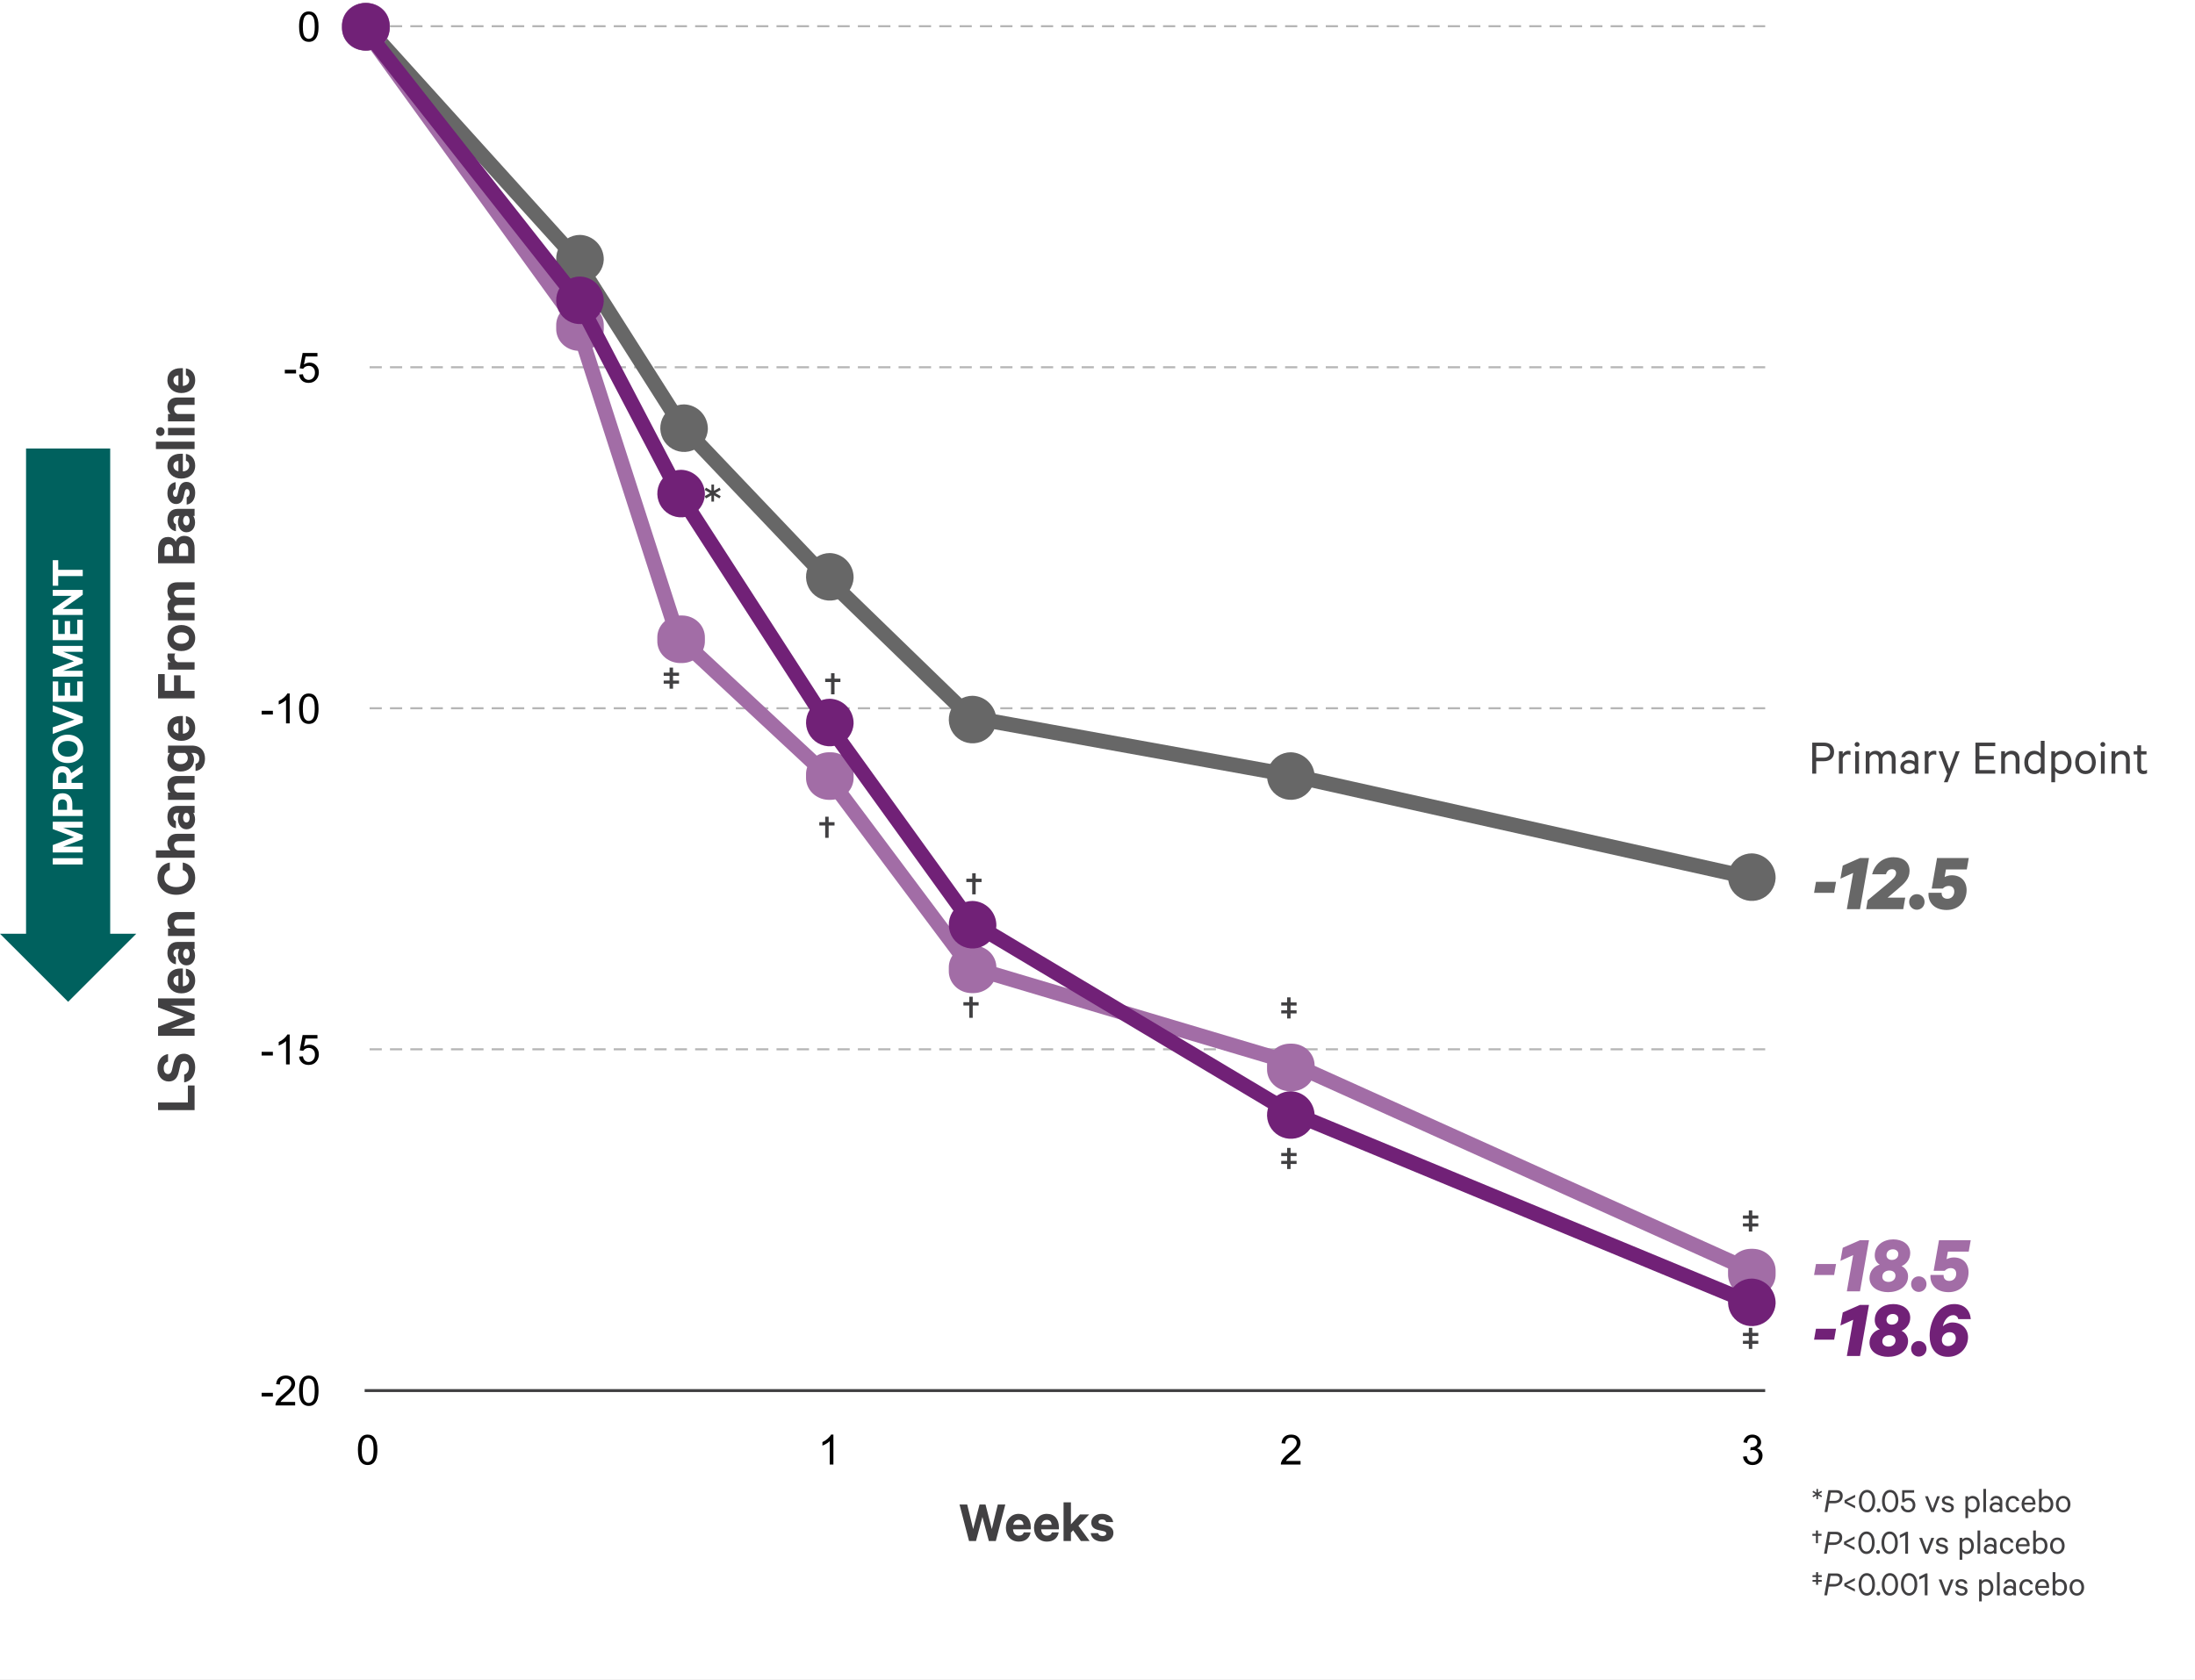 <svg width="738" height="565" viewBox="0 0 738 565" fill="none" xmlns="http://www.w3.org/2000/svg">
<rect x="0" y="0" width="738" height="565" fill="#333333" stroke="none"/>
<g clip-path="url(#clip0_14595_47809)">
<path d="M738 0H0V565H738V0Z" fill="white"/>
<path d="M609.922 428.81L610.566 425.114H617.314L616.67 428.81H609.922ZM628.388 417.106L625.364 434.298H620.94L623.068 422.118L618.784 424.05L619.568 419.654L625.364 417.106H628.388ZM632.874 429.398C632.874 430.434 633.686 431.106 634.918 431.134C636.178 431.134 637.298 430.378 637.298 429.034C637.298 427.998 636.458 427.298 635.254 427.298C633.966 427.298 632.874 428.054 632.874 429.398ZM634.806 434.578C631.866 434.578 628.562 433.15 628.562 429.818C628.562 427.494 630.13 425.842 632.006 425.31C630.914 424.694 630.326 423.574 630.326 422.202C630.326 418.702 633.35 416.826 636.57 416.826C639.65 416.826 642.254 418.506 642.254 421.418C642.254 423.434 641.05 425.114 639.342 425.814C640.546 426.402 641.526 427.606 641.526 429.23C641.526 432.786 638.222 434.578 634.806 434.578ZM638.25 421.754C638.25 420.802 637.466 420.158 636.43 420.158C635.254 420.158 634.274 420.886 634.274 422.146C634.274 423.098 635.03 423.742 636.066 423.742C637.242 423.742 638.25 423.014 638.25 421.754ZM642.548 431.862C642.548 430.378 643.696 429.258 645.124 429.258C646.58 429.258 647.728 430.378 647.728 431.862C647.728 433.346 646.58 434.494 645.124 434.494C643.696 434.494 642.548 433.346 642.548 431.862ZM655.144 434.578C651.28 434.578 649.04 432.31 649.04 429.258C649.04 429.034 649.068 428.782 649.068 428.782H653.464V428.922C653.464 430.042 654.164 430.798 655.396 430.798C656.768 430.798 657.72 429.79 657.72 428.362C657.72 427.242 657.076 426.486 655.844 426.486C655.032 426.486 654.388 426.85 653.856 427.382H650.132L651.924 417.106H662.592L661.92 420.942H654.92L654.472 423.49C655.06 423.21 655.9 422.902 656.88 422.902C659.988 422.902 661.864 424.918 661.864 427.886C661.864 431.722 659.148 434.578 655.144 434.578Z" fill="#A26DA6"/>
<path d="M609.924 450.562L610.568 446.866H617.316L616.672 450.562H609.924ZM628.39 438.858L625.366 456.05H620.942L623.07 443.87L618.786 445.802L619.57 441.406L625.366 438.858H628.39ZM632.876 451.15C632.876 452.186 633.688 452.858 634.92 452.886C636.18 452.886 637.3 452.13 637.3 450.786C637.3 449.75 636.46 449.05 635.256 449.05C633.968 449.05 632.876 449.806 632.876 451.15ZM634.808 456.33C631.868 456.33 628.564 454.902 628.564 451.57C628.564 449.246 630.132 447.594 632.008 447.062C630.916 446.446 630.328 445.326 630.328 443.954C630.328 440.454 633.352 438.578 636.572 438.578C639.652 438.578 642.256 440.258 642.256 443.17C642.256 445.186 641.052 446.866 639.344 447.566C640.548 448.154 641.528 449.358 641.528 450.982C641.528 454.538 638.224 456.33 634.808 456.33ZM638.252 443.506C638.252 442.554 637.468 441.91 636.432 441.91C635.256 441.91 634.276 442.638 634.276 443.898C634.276 444.85 635.032 445.494 636.068 445.494C637.244 445.494 638.252 444.766 638.252 443.506ZM642.55 453.614C642.55 452.13 643.698 451.01 645.126 451.01C646.582 451.01 647.73 452.13 647.73 453.614C647.73 455.098 646.582 456.246 645.126 456.246C643.698 456.246 642.55 455.098 642.55 453.614ZM662.614 443.646H658.414C658.274 442.974 657.742 442.302 656.734 442.302C654.914 442.302 653.626 444.094 653.234 446.026H653.29C653.934 445.326 655.222 444.766 656.426 444.766C659.702 444.766 661.69 447.034 661.69 449.694C661.69 453.334 658.834 456.33 654.97 456.33C650.574 456.33 648.782 453.026 648.782 449.218C648.782 444.43 651.582 438.578 657.014 438.578C660.486 438.578 662.39 440.706 662.614 443.646ZM652.898 450.646C652.898 451.822 653.598 452.718 654.998 452.718C656.37 452.718 657.574 451.626 657.574 450.114C657.574 448.966 656.902 448.042 655.502 448.042C654.102 448.042 652.898 449.134 652.898 450.646Z" fill="#712177"/>
<path d="M609.924 300.277L610.568 296.581H617.316L616.672 300.277H609.924ZM628.39 288.573L625.366 305.765H620.942L623.07 293.585L618.786 295.517L619.57 291.121L625.366 288.573H628.39ZM627.948 302.769L635.088 296.833C636.208 295.853 637.496 294.873 637.496 293.613C637.496 292.829 636.992 292.325 636.096 292.325C634.976 292.325 634.332 293.137 634.108 294.033H629.432C630.272 290.841 632.82 288.293 636.6 288.293C640.044 288.293 642.032 290.085 642.032 292.857C642.032 295.629 640.212 297.197 637.944 299.101L634.64 301.901H640.576L639.904 305.765H627.444L627.948 302.769ZM641.894 303.329C641.894 301.845 643.042 300.725 644.47 300.725C645.926 300.725 647.074 301.845 647.074 303.329C647.074 304.813 645.926 305.961 644.47 305.961C643.042 305.961 641.894 304.813 641.894 303.329ZM654.49 306.045C650.626 306.045 648.386 303.777 648.386 300.725C648.386 300.501 648.414 300.249 648.414 300.249H652.81V300.389C652.81 301.509 653.51 302.265 654.742 302.265C656.114 302.265 657.066 301.257 657.066 299.829C657.066 298.709 656.422 297.953 655.19 297.953C654.378 297.953 653.734 298.317 653.202 298.849H649.478L651.27 288.573H661.938L661.266 292.409H654.266L653.818 294.957C654.406 294.677 655.246 294.369 656.226 294.369C659.334 294.369 661.21 296.385 661.21 299.353C661.21 303.189 658.494 306.045 654.49 306.045Z" fill="#676767"/>
<path d="M329.347 505.991H331.347L333.467 514.251L335.487 505.991H338.007L334.807 518.271H332.467L330.307 510.171L328.147 518.271H325.807L322.607 505.991H325.187L327.187 514.251L329.347 505.991ZM344.2 515.352H346.5C346.18 517.252 344.78 518.471 342.54 518.471C339.94 518.471 338.2 516.571 338.2 513.811C338.2 511.111 340 509.132 342.5 509.132C345.12 509.132 346.56 510.951 346.56 513.571V514.331H340.6C340.68 515.671 341.44 516.471 342.54 516.471C343.38 516.471 344 516.112 344.2 515.352ZM342.52 511.151C341.56 511.151 340.88 511.731 340.66 512.831H344.12C344.1 511.891 343.54 511.151 342.52 511.151ZM353.653 515.352H355.953C355.633 517.252 354.233 518.471 351.993 518.471C349.393 518.471 347.653 516.571 347.653 513.811C347.653 511.111 349.453 509.132 351.953 509.132C354.573 509.132 356.013 510.951 356.013 513.571V514.331H350.053C350.133 515.671 350.893 516.471 351.993 516.471C352.833 516.471 353.453 516.112 353.653 515.352ZM351.973 511.151C351.013 511.151 350.333 511.731 350.113 512.831H353.573C353.553 511.891 352.993 511.151 351.973 511.151ZM363.408 518.271L360.788 514.672L360.068 515.451V518.271H357.588V505.271H360.068V512.651L363.128 509.331H366.208L362.588 513.131L366.348 518.271H363.408ZM366.715 515.612H369.175C369.375 516.252 369.935 516.591 370.675 516.591C371.435 516.591 371.935 516.291 371.935 515.711C371.935 515.311 371.655 515.111 371.035 514.951L369.235 514.552C367.875 514.232 366.915 513.531 366.915 512.031C366.915 510.291 368.475 509.132 370.475 509.132C372.735 509.132 373.975 510.211 374.275 511.891H371.915C371.755 511.391 371.335 511.011 370.515 511.011C369.915 511.011 369.335 511.292 369.335 511.852C369.335 512.212 369.575 512.412 370.135 512.552L371.975 512.971C373.535 513.351 374.355 514.211 374.355 515.571C374.355 517.391 372.775 518.471 370.695 518.471C368.515 518.471 366.975 517.432 366.715 515.612Z" fill="#414042"/>
<path d="M120.342 487.6C120.342 486.415 120.463 485.462 120.704 484.742C120.95 484.018 121.313 483.458 121.791 483.066C122.274 482.674 122.88 482.479 123.609 482.479C124.147 482.479 124.619 482.589 125.024 482.808C125.43 483.022 125.765 483.333 126.029 483.743C126.294 484.149 126.501 484.646 126.651 485.234C126.802 485.818 126.877 486.606 126.877 487.6C126.877 488.775 126.756 489.726 126.515 490.45C126.273 491.17 125.911 491.729 125.428 492.125C124.949 492.517 124.343 492.713 123.609 492.713C122.643 492.713 121.884 492.367 121.333 491.674C120.672 490.84 120.342 489.482 120.342 487.6ZM121.606 487.6C121.606 489.245 121.798 490.341 122.181 490.888C122.568 491.43 123.044 491.701 123.609 491.701C124.175 491.701 124.648 491.428 125.031 490.881C125.419 490.334 125.612 489.24 125.612 487.6C125.612 485.95 125.419 484.854 125.031 484.312C124.648 483.769 124.17 483.497 123.596 483.497C123.031 483.497 122.579 483.737 122.242 484.216C121.818 484.826 121.606 485.954 121.606 487.6Z" fill="black"/>
<path d="M280.205 492.542H278.975V484.701C278.678 484.984 278.289 485.266 277.806 485.549C277.327 485.831 276.896 486.043 276.514 486.185V484.995C277.202 484.672 277.803 484.28 278.318 483.819C278.833 483.359 279.198 482.912 279.412 482.479H280.205V492.542Z" fill="black"/>
<path d="M437.268 491.359V492.542H430.644C430.634 492.246 430.682 491.96 430.787 491.688C430.956 491.236 431.225 490.792 431.594 490.354C431.967 489.917 432.505 489.411 433.207 488.837C434.296 487.944 435.032 487.236 435.415 486.717C435.798 486.193 435.989 485.699 435.989 485.234C435.989 484.747 435.814 484.337 435.463 484.004C435.117 483.667 434.663 483.497 434.103 483.497C433.51 483.497 433.036 483.676 432.681 484.031C432.325 484.387 432.145 484.879 432.141 485.508L430.876 485.378C430.963 484.435 431.288 483.717 431.854 483.225C432.419 482.728 433.177 482.479 434.13 482.479C435.091 482.479 435.853 482.746 436.413 483.279C436.974 483.812 437.254 484.473 437.254 485.262C437.254 485.663 437.172 486.057 437.008 486.444C436.844 486.832 436.57 487.24 436.188 487.668C435.809 488.096 435.178 488.684 434.294 489.432C433.556 490.051 433.082 490.473 432.872 490.696C432.662 490.915 432.489 491.136 432.353 491.359H437.268Z" fill="black"/>
<path d="M586.037 489.896L587.268 489.732C587.409 490.43 587.648 490.933 587.985 491.243C588.327 491.549 588.742 491.701 589.229 491.701C589.808 491.701 590.296 491.501 590.692 491.1C591.093 490.699 591.294 490.202 591.294 489.609C591.294 489.044 591.109 488.579 590.74 488.215C590.371 487.846 589.902 487.661 589.332 487.661C589.1 487.661 588.81 487.707 588.464 487.798L588.601 486.717C588.683 486.726 588.749 486.73 588.799 486.73C589.323 486.73 589.795 486.595 590.214 486.321C590.633 486.048 590.843 485.626 590.843 485.057C590.843 484.605 590.69 484.232 590.385 483.936C590.079 483.639 589.685 483.491 589.202 483.491C588.724 483.491 588.325 483.641 588.006 483.941C587.687 484.242 587.482 484.694 587.391 485.296L586.16 485.077C586.311 484.252 586.652 483.614 587.186 483.163C587.719 482.707 588.382 482.479 589.175 482.479C589.722 482.479 590.225 482.598 590.686 482.835C591.146 483.067 591.497 483.386 591.738 483.792C591.984 484.198 592.107 484.628 592.107 485.084C592.107 485.517 591.991 485.911 591.759 486.267C591.526 486.622 591.182 486.905 590.727 487.114C591.319 487.251 591.779 487.536 592.107 487.969C592.436 488.397 592.6 488.935 592.6 489.582C592.6 490.457 592.281 491.2 591.643 491.811C591.005 492.417 590.198 492.72 589.223 492.72C588.343 492.72 587.612 492.458 587.028 491.934C586.45 491.41 586.119 490.73 586.037 489.896Z" fill="black"/>
<path d="M65.424 373.344H53.144V370.784H63.164V365.064H65.424V373.344ZM61.924 364.047V361.407C63.004 361.067 63.504 360.167 63.504 358.967C63.504 357.727 62.944 356.907 61.964 356.907C61.224 356.907 60.824 357.347 60.584 358.407L60.084 360.607C59.684 362.367 58.744 363.727 56.724 363.727C54.504 363.727 52.944 361.887 52.944 359.307C52.944 356.507 54.424 354.887 56.504 354.487V357.027C55.684 357.307 55.044 358.007 55.044 359.287C55.044 360.447 55.604 361.227 56.484 361.227C57.184 361.227 57.604 360.767 57.824 359.847L58.344 357.607C58.804 355.607 59.944 354.387 61.804 354.387C64.184 354.387 65.624 356.347 65.624 358.947C65.624 361.687 64.264 363.627 61.924 364.047ZM65.424 341.183V342.923L57.404 345.963H65.424V348.363H53.144V345.323L61.804 342.043L53.144 338.783V335.783H65.424V338.203H57.404L65.424 341.183ZM62.504 328.082V325.782C64.404 326.102 65.624 327.502 65.624 329.742C65.624 332.342 63.724 334.082 60.964 334.082C58.264 334.082 56.284 332.282 56.284 329.782C56.284 327.162 58.104 325.722 60.724 325.722H61.484V331.682C62.824 331.602 63.624 330.842 63.624 329.742C63.624 328.902 63.264 328.282 62.504 328.082ZM58.304 329.762C58.304 330.722 58.884 331.402 59.984 331.622V328.162C59.044 328.182 58.304 328.742 58.304 329.762ZM65.424 316.788V319.168H64.944C65.244 319.468 65.584 320.368 65.584 321.348C65.584 323.148 64.544 324.668 62.684 324.668C60.984 324.668 59.824 323.148 59.824 321.208C59.824 320.428 60.084 319.528 60.344 319.168H59.684C58.924 319.168 58.304 319.628 58.304 320.628C58.304 321.328 58.624 321.748 59.144 321.948V324.308C57.524 324.048 56.284 322.588 56.284 320.548C56.284 318.168 57.584 316.788 59.724 316.788H65.424ZM62.984 319.168H62.344C61.864 319.388 61.564 320.068 61.564 320.788C61.564 321.568 61.904 322.368 62.664 322.368C63.444 322.368 63.764 321.568 63.764 320.788C63.764 320.068 63.464 319.388 62.984 319.168ZM65.424 314.772H56.484V312.292H57.304C56.744 311.812 56.284 310.932 56.284 309.892C56.284 307.872 57.604 306.732 59.584 306.732H65.424V309.212H60.104C59.164 309.212 58.524 309.692 58.524 310.672C58.524 311.432 58.984 312.092 59.764 312.292H65.424V314.772ZM59.284 300.936C55.524 300.936 52.944 298.496 52.944 295.216C52.944 292.316 54.644 290.536 57.104 290.076V292.616C55.984 293.036 55.224 293.796 55.224 295.216C55.224 297.176 56.944 298.336 59.284 298.336C61.604 298.336 63.344 297.176 63.344 295.216C63.344 293.796 62.584 293.036 61.444 292.616V290.076C63.924 290.536 65.624 292.316 65.624 295.216C65.624 298.496 63.044 300.936 59.284 300.936ZM65.424 288.463H52.424V285.983H57.304C56.744 285.503 56.284 284.623 56.284 283.583C56.284 281.563 57.604 280.423 59.584 280.423H65.424V282.903H60.104C59.164 282.903 58.524 283.383 58.524 284.363C58.524 285.123 58.984 285.783 59.764 285.983H65.424V288.463ZM65.424 271.026V273.406H64.944C65.244 273.706 65.584 274.606 65.584 275.586C65.584 277.386 64.544 278.906 62.684 278.906C60.984 278.906 59.824 277.386 59.824 275.446C59.824 274.666 60.084 273.766 60.344 273.406H59.684C58.924 273.406 58.304 273.866 58.304 274.866C58.304 275.566 58.624 275.986 59.144 276.186V278.546C57.524 278.286 56.284 276.826 56.284 274.786C56.284 272.406 57.584 271.026 59.724 271.026H65.424ZM62.984 273.406H62.344C61.864 273.626 61.564 274.306 61.564 275.026C61.564 275.806 61.904 276.606 62.664 276.606C63.444 276.606 63.764 275.806 63.764 275.026C63.764 274.306 63.464 273.626 62.984 273.406ZM65.424 269.01H56.484V266.53H57.304C56.744 266.05 56.284 265.17 56.284 264.13C56.284 262.11 57.604 260.97 59.584 260.97H65.424V263.45H60.104C59.164 263.45 58.524 263.93 58.524 264.91C58.524 265.67 58.984 266.33 59.764 266.53H65.424V269.01ZM64.824 253.213H64.304C64.784 253.613 65.224 254.433 65.224 255.413C65.224 257.993 63.144 259.473 60.744 259.473C58.364 259.473 56.284 257.993 56.284 255.413C56.284 254.433 56.724 253.613 57.184 253.213H56.484V250.753H64.444C67.504 250.753 68.924 252.613 68.924 255.133C68.924 257.453 67.744 259.033 65.744 259.293V256.893C66.584 256.693 67.004 256.093 67.004 255.133C67.004 253.873 66.264 253.213 64.824 253.213ZM62.204 253.213H59.284C58.784 253.513 58.364 254.153 58.364 254.893C58.364 256.213 59.364 256.993 60.744 256.993C62.144 256.993 63.144 256.213 63.144 254.893C63.144 254.153 62.724 253.513 62.204 253.213ZM62.504 243.16V240.86C64.404 241.18 65.624 242.58 65.624 244.82C65.624 247.42 63.724 249.16 60.964 249.16C58.264 249.16 56.284 247.36 56.284 244.86C56.284 242.24 58.104 240.8 60.724 240.8H61.484V246.76C62.824 246.68 63.624 245.92 63.624 244.82C63.624 243.98 63.264 243.36 62.504 243.16ZM58.304 244.84C58.304 245.8 58.884 246.48 59.984 246.7V243.24C59.044 243.26 58.304 243.82 58.304 244.84ZM65.424 232.347V234.887H53.144V226.707H55.384V232.347H58.504V227.127H60.724V232.347H65.424ZM56.444 219.782H58.924C58.724 220.122 58.624 220.562 58.624 221.022C58.624 221.862 59.064 222.542 59.884 222.722H65.424V225.202H56.484V222.722H57.364C56.724 222.342 56.284 221.602 56.284 220.722C56.284 220.302 56.364 219.922 56.444 219.782ZM60.964 210.205C63.704 210.205 65.624 211.985 65.624 214.585C65.624 217.185 63.704 218.965 60.964 218.965C58.204 218.965 56.284 217.185 56.284 214.585C56.284 211.985 58.204 210.205 60.964 210.205ZM60.964 212.665C59.464 212.665 58.384 213.345 58.384 214.585C58.384 215.825 59.464 216.505 60.964 216.505C62.444 216.505 63.524 215.825 63.524 214.585C63.524 213.345 62.444 212.665 60.964 212.665ZM57.424 201.48C56.784 200.9 56.284 200.04 56.284 198.78C56.284 196.94 57.564 195.84 59.584 195.84H65.424V198.32H60.104C59.144 198.32 58.504 198.74 58.504 199.6C58.504 200.24 58.904 200.82 59.664 200.98H65.424V203.48H60.104C59.144 203.48 58.504 203.88 58.504 204.74C58.504 205.38 58.904 205.98 59.664 206.14H65.424V208.62H56.484V206.14H57.224C56.664 205.7 56.284 204.88 56.284 203.88C56.284 202.82 56.764 201.98 57.424 201.48ZM59.084 182.218C59.464 181.058 60.604 180.218 61.944 180.218C64.204 180.218 65.424 181.778 65.424 184.338V189.438H53.144V184.738C53.144 182.178 54.284 180.598 56.484 180.598C57.804 180.598 58.764 181.318 59.084 182.218ZM58.184 186.978V184.898C58.184 183.678 57.704 183.038 56.724 183.038C55.744 183.038 55.304 183.678 55.304 184.898V186.978H58.184ZM60.184 186.978H63.264V184.558C63.264 183.358 62.664 182.718 61.724 182.718C60.764 182.718 60.184 183.358 60.184 184.558V186.978ZM65.424 171.143V173.523H64.944C65.244 173.823 65.584 174.723 65.584 175.703C65.584 177.503 64.544 179.023 62.684 179.023C60.984 179.023 59.824 177.503 59.824 175.563C59.824 174.783 60.084 173.883 60.344 173.523H59.684C58.924 173.523 58.304 173.983 58.304 174.983C58.304 175.683 58.624 176.103 59.144 176.303V178.663C57.524 178.403 56.284 176.943 56.284 174.903C56.284 172.523 57.584 171.143 59.724 171.143H65.424ZM62.984 173.523H62.344C61.864 173.743 61.564 174.423 61.564 175.143C61.564 175.923 61.904 176.723 62.664 176.723C63.444 176.723 63.764 175.923 63.764 175.143C63.764 174.423 63.464 173.743 62.984 173.523ZM62.764 169.708V167.248C63.404 167.048 63.744 166.488 63.744 165.748C63.744 164.988 63.444 164.488 62.864 164.488C62.464 164.488 62.264 164.768 62.104 165.388L61.704 167.188C61.384 168.548 60.684 169.508 59.184 169.508C57.444 169.508 56.284 167.948 56.284 165.948C56.284 163.688 57.364 162.448 59.044 162.148V164.508C58.544 164.668 58.164 165.088 58.164 165.908C58.164 166.508 58.444 167.088 59.004 167.088C59.364 167.088 59.564 166.848 59.704 166.288L60.124 164.448C60.504 162.888 61.364 162.068 62.724 162.068C64.544 162.068 65.624 163.648 65.624 165.728C65.624 167.908 64.584 169.448 62.764 169.708ZM62.504 154.957V152.657C64.404 152.977 65.624 154.377 65.624 156.617C65.624 159.217 63.724 160.957 60.964 160.957C58.264 160.957 56.284 159.157 56.284 156.657C56.284 154.037 58.104 152.597 60.724 152.597H61.484V158.557C62.824 158.477 63.624 157.717 63.624 156.617C63.624 155.777 63.264 155.157 62.504 154.957ZM58.304 156.637C58.304 157.597 58.884 158.277 59.984 158.497V155.037C59.044 155.057 58.304 155.617 58.304 156.637ZM52.424 148.542H65.424V151.022H52.424V148.542ZM56.484 143.894H65.424V146.374H56.484V143.894ZM53.904 143.674C54.744 143.674 55.324 144.354 55.324 145.134C55.324 145.934 54.744 146.614 53.904 146.614C53.084 146.614 52.484 145.934 52.484 145.134C52.484 144.354 53.084 143.674 53.904 143.674ZM65.424 141.725H56.484V139.245H57.304C56.744 138.765 56.284 137.885 56.284 136.845C56.284 134.825 57.604 133.685 59.584 133.685H65.424V136.165H60.104C59.164 136.165 58.524 136.645 58.524 137.625C58.524 138.385 58.984 139.045 59.764 139.245H65.424V141.725ZM62.504 126.188V123.888C64.404 124.208 65.624 125.608 65.624 127.848C65.624 130.448 63.724 132.188 60.964 132.188C58.264 132.188 56.284 130.388 56.284 127.888C56.284 125.268 58.104 123.828 60.724 123.828H61.484V129.788C62.824 129.708 63.624 128.948 63.624 127.848C63.624 127.008 63.264 126.388 62.504 126.188ZM58.304 127.868C58.304 128.828 58.884 129.508 59.984 129.728V126.268C59.044 126.288 58.304 126.848 58.304 127.868Z" fill="#414042"/>
<path d="M100.559 8.968C100.559 7.783 100.68 6.83 100.922 6.11C101.168 5.386 101.53 4.827 102.009 4.436C102.492 4.044 103.098 3.848 103.827 3.848C104.365 3.848 104.836 3.957 105.242 4.176C105.648 4.39 105.983 4.702 106.247 5.112C106.511 5.518 106.719 6.015 106.869 6.603C107.019 7.186 107.095 7.974 107.095 8.968C107.095 10.144 106.974 11.094 106.732 11.818C106.491 12.538 106.128 13.097 105.645 13.493C105.167 13.885 104.561 14.081 103.827 14.081C102.861 14.081 102.102 13.735 101.551 13.042C100.89 12.208 100.559 10.85 100.559 8.968ZM101.824 8.968C101.824 10.613 102.015 11.709 102.398 12.256C102.786 12.798 103.262 13.069 103.827 13.069C104.392 13.069 104.866 12.796 105.249 12.249C105.636 11.702 105.83 10.608 105.83 8.968C105.83 7.318 105.636 6.222 105.249 5.68C104.866 5.137 104.388 4.866 103.813 4.866C103.248 4.866 102.797 5.105 102.46 5.584C102.036 6.195 101.824 7.323 101.824 8.968Z" fill="black"/>
<path opacity="0.29" d="M593.493 8.82H122.602" stroke="black" stroke-width="0.684" stroke-dasharray="4.1 2.74"/>
<path d="M95.76 125.594V124.356H99.54V125.594H95.76ZM100.558 125.977L101.85 125.867C101.946 126.496 102.167 126.97 102.513 127.289C102.864 127.604 103.286 127.761 103.778 127.761C104.371 127.761 104.872 127.537 105.282 127.091C105.692 126.644 105.897 126.052 105.897 125.313C105.897 124.612 105.699 124.058 105.303 123.652C104.911 123.247 104.396 123.044 103.758 123.044C103.361 123.044 103.003 123.135 102.684 123.317C102.365 123.495 102.115 123.728 101.932 124.015L100.777 123.864L101.748 118.717H106.731V119.893H102.732L102.192 122.586C102.794 122.167 103.425 121.957 104.086 121.957C104.961 121.957 105.699 122.26 106.301 122.866C106.902 123.472 107.203 124.252 107.203 125.204C107.203 126.111 106.939 126.895 106.41 127.556C105.767 128.367 104.89 128.772 103.778 128.772C102.867 128.772 102.122 128.517 101.543 128.007C100.969 127.496 100.64 126.82 100.558 125.977Z" fill="black"/>
<path opacity="0.29" d="M593.493 123.512H122.602" stroke="black" stroke-width="0.684" stroke-dasharray="4.1 2.74"/>
<path d="M87.967 240.285V239.047H91.747V240.285H87.967ZM97.4 243.292H96.17V235.452C95.874 235.734 95.484 236.017 95.001 236.299C94.522 236.582 94.092 236.794 93.709 236.935V235.746C94.397 235.422 94.999 235.03 95.514 234.57C96.029 234.11 96.393 233.663 96.607 233.23H97.4V243.292ZM100.558 238.35C100.558 237.165 100.679 236.213 100.921 235.493C101.167 234.768 101.529 234.21 102.008 233.818C102.491 233.426 103.097 233.23 103.826 233.23C104.364 233.23 104.835 233.339 105.241 233.558C105.647 233.772 105.982 234.084 106.246 234.495C106.51 234.9 106.718 235.397 106.868 235.985C107.018 236.568 107.094 237.357 107.094 238.35C107.094 239.526 106.973 240.476 106.731 241.201C106.49 241.921 106.127 242.479 105.644 242.875C105.166 243.267 104.56 243.463 103.826 243.463C102.86 243.463 102.101 243.117 101.55 242.424C100.889 241.59 100.558 240.232 100.558 238.35ZM101.823 238.35C101.823 239.995 102.014 241.091 102.397 241.638C102.785 242.18 103.261 242.452 103.826 242.452C104.391 242.452 104.865 242.178 105.248 241.631C105.635 241.084 105.829 239.991 105.829 238.35C105.829 236.7 105.635 235.604 105.248 235.062C104.865 234.52 104.387 234.249 103.812 234.249C103.247 234.249 102.796 234.488 102.459 234.966C102.035 235.577 101.823 236.705 101.823 238.35Z" fill="black"/>
<path opacity="0.29" d="M593.493 238.203H122.602" stroke="black" stroke-width="0.684" stroke-dasharray="4.1 2.74"/>
<path d="M87.967 354.979V353.742H91.747V354.979H87.967ZM97.4 357.987H96.17V350.146C95.874 350.429 95.484 350.711 95.001 350.994C94.522 351.276 94.092 351.488 93.709 351.629V350.44C94.397 350.116 94.999 349.724 95.514 349.264C96.029 348.804 96.393 348.357 96.607 347.924H97.4V357.987ZM100.558 355.362L101.85 355.252C101.946 355.881 102.167 356.355 102.513 356.674C102.864 356.989 103.286 357.146 103.778 357.146C104.371 357.146 104.872 356.923 105.282 356.476C105.692 356.029 105.897 355.437 105.897 354.699C105.897 353.997 105.699 353.443 105.303 353.038C104.911 352.632 104.396 352.429 103.758 352.429C103.361 352.429 103.003 352.52 102.684 352.703C102.365 352.88 102.115 353.113 101.932 353.4L100.777 353.25L101.748 348.102H106.731V349.278H102.732L102.192 351.971C102.794 351.552 103.425 351.342 104.086 351.342C104.961 351.342 105.699 351.645 106.301 352.251C106.902 352.858 107.203 353.637 107.203 354.589C107.203 355.496 106.939 356.28 106.41 356.941C105.767 357.752 104.89 358.158 103.778 358.158C102.867 358.158 102.122 357.903 101.543 357.392C100.969 356.882 100.64 356.205 100.558 355.362Z" fill="black"/>
<path opacity="0.29" d="M593.493 352.896H122.602" stroke="black" stroke-width="0.684" stroke-dasharray="4.1 2.74"/>
<path d="M87.967 469.67V468.433H91.747V469.67H87.967ZM99.232 471.495V472.678H92.608C92.599 472.382 92.647 472.097 92.752 471.823C92.921 471.372 93.189 470.928 93.559 470.49C93.932 470.053 94.47 469.547 95.172 468.973C96.261 468.079 96.997 467.373 97.38 466.854C97.763 466.329 97.954 465.835 97.954 465.37C97.954 464.882 97.779 464.472 97.428 464.14C97.081 463.802 96.628 463.634 96.067 463.634C95.475 463.634 95.001 463.812 94.645 464.167C94.29 464.522 94.11 465.015 94.106 465.644L92.841 465.514C92.927 464.57 93.253 463.853 93.818 463.36C94.383 462.864 95.142 462.615 96.095 462.615C97.056 462.615 97.817 462.882 98.378 463.415C98.939 463.948 99.219 464.609 99.219 465.397C99.219 465.799 99.137 466.193 98.973 466.58C98.809 466.967 98.535 467.375 98.152 467.804C97.774 468.232 97.143 468.82 96.259 469.567C95.52 470.187 95.046 470.609 94.837 470.832C94.627 471.051 94.454 471.272 94.317 471.495H99.232ZM100.558 467.735C100.558 466.55 100.679 465.598 100.921 464.878C101.167 464.153 101.529 463.595 102.008 463.203C102.491 462.811 103.097 462.615 103.826 462.615C104.364 462.615 104.835 462.725 105.241 462.943C105.647 463.158 105.982 463.47 106.246 463.88C106.51 464.285 106.718 464.782 106.868 465.37C107.018 465.953 107.094 466.742 107.094 467.735C107.094 468.911 106.973 469.861 106.731 470.586C106.49 471.306 106.127 471.864 105.644 472.261C105.166 472.653 104.56 472.849 103.826 472.849C102.86 472.849 102.101 472.502 101.55 471.81C100.889 470.976 100.558 469.618 100.558 467.735ZM101.823 467.735C101.823 469.381 102.014 470.477 102.397 471.023C102.785 471.566 103.261 471.837 103.826 471.837C104.391 471.837 104.865 471.563 105.248 471.017C105.635 470.47 105.829 469.376 105.829 467.735C105.829 466.086 105.635 464.99 105.248 464.447C104.865 463.905 104.387 463.634 103.812 463.634C103.247 463.634 102.796 463.873 102.459 464.352C102.035 464.962 101.823 466.09 101.823 467.735Z" fill="black"/>
<path d="M593.493 467.678H122.602" stroke="#414042" stroke-width="0.989"/>
<path d="M37.05 150.848H8.76V314.876H37.05V150.848Z" fill="#00615E"/>
<path d="M0 314.039L22.907 336.924L45.813 314.039H0Z" fill="#00615E"/>
<path d="M17.738 288.625H27.819V290.727H17.738V288.625ZM27.819 280.808V282.237L21.235 284.732H27.819V286.702H17.738V284.207L24.847 281.514L17.738 278.838V276.375H27.819V278.362H21.235L27.819 280.808ZM24.322 270.332V272.352H27.819V274.437H17.738V270.332C17.738 268.198 18.888 266.786 21.038 266.786C23.173 266.786 24.322 268.198 24.322 270.332ZM21.038 268.855C20.135 268.855 19.528 269.38 19.528 270.464V272.352H22.532V270.464C22.532 269.38 21.909 268.855 21.038 268.855ZM24.059 262.193V263.293H27.819V265.378H17.738V261.224C17.738 259.106 18.871 257.694 20.94 257.694C22.549 257.694 23.567 258.581 23.912 259.993L27.819 257.333V259.697L24.059 262.193ZM19.528 263.293H22.335V261.355C22.335 260.305 21.777 259.763 20.94 259.763C20.086 259.763 19.528 260.305 19.528 261.355V263.293ZM22.779 247.08C25.783 247.08 27.983 249.05 27.983 251.858C27.983 254.665 25.783 256.619 22.779 256.619C19.758 256.619 17.574 254.665 17.574 251.858C17.574 249.05 19.758 247.08 22.779 247.08ZM22.779 249.198C20.809 249.198 19.446 250.249 19.446 251.858C19.446 253.45 20.809 254.485 22.779 254.485C24.749 254.485 26.112 253.45 26.112 251.858C26.112 250.249 24.749 249.198 22.779 249.198ZM27.819 241.016V243.052L17.738 246.828V244.612L25.028 242.001L17.738 239.391V237.224L27.819 241.016ZM17.738 236.021V229.174H19.577V233.952H21.777V229.618H23.567V233.952H25.964V229.174H27.819V236.021H17.738ZM27.819 221.661V223.089L21.235 225.585H27.819V227.555H17.738V225.06L24.847 222.367L17.738 219.691V217.228H27.819V219.215H21.235L27.819 221.661ZM17.738 215.29V208.443H19.577V213.221H21.777V208.887H23.567V213.221H25.964V208.443H27.819V215.29H17.738ZM17.738 198.385H27.819V200.043L21.104 204.805H27.819V206.824H17.738V204.854L24.109 200.404H17.738V198.385ZM19.577 196.992H17.738V188.389H19.577V191.64H27.819V193.758H19.577V196.992Z" fill="white"/>
<path d="M613.217 256.011H610.65V260.193H609.307V249.755H613.217C615.325 249.755 616.651 250.826 616.651 252.883C616.651 254.923 615.325 256.011 613.217 256.011ZM615.325 252.883C615.325 251.693 614.594 250.928 613.183 250.928H610.65V254.821H613.183C614.594 254.821 615.325 254.056 615.325 252.883ZM622.162 252.611V253.92C621.958 253.784 621.635 253.716 621.312 253.716C620.513 253.716 619.816 254.243 619.561 255.127V260.193H618.286V252.645H619.561V253.631C619.884 252.985 620.598 252.492 621.431 252.492C621.754 252.492 622.026 252.543 622.162 252.611ZM625.023 252.645V260.193H623.748V252.645H625.023ZM625.21 250.367C625.21 250.809 624.836 251.183 624.377 251.183C623.935 251.183 623.561 250.809 623.561 250.367C623.561 249.908 623.935 249.551 624.377 249.551C624.836 249.551 625.21 249.908 625.21 250.367ZM632.656 253.699C633.132 253.019 633.897 252.492 634.951 252.492C636.481 252.492 637.331 253.563 637.331 255.195V260.193H636.039V255.399C636.039 254.345 635.58 253.648 634.611 253.648C633.846 253.648 633.183 254.175 632.945 254.991V260.193H631.67V255.399C631.67 254.345 631.211 253.648 630.242 253.648C629.477 253.648 628.814 254.175 628.576 254.991V260.193H627.301V252.645H628.576V253.529C628.95 252.934 629.681 252.492 630.616 252.492C631.568 252.492 632.299 252.985 632.656 253.699ZM644.961 260.193H643.737V259.632C643.448 259.938 642.649 260.329 641.748 260.329C640.218 260.329 638.943 259.411 638.943 257.915C638.943 256.504 640.218 255.552 641.833 255.552C642.615 255.552 643.414 255.875 643.737 256.164V255.212C643.737 254.277 643.159 253.597 642.071 253.597C641.272 253.597 640.762 253.937 640.524 254.634H639.266C639.521 253.359 640.643 252.492 642.088 252.492C643.89 252.492 644.961 253.512 644.961 255.161V260.193ZM643.737 258.323V257.541C643.516 256.98 642.751 256.606 641.969 256.606C641.051 256.606 640.167 257.014 640.167 257.915C640.167 258.833 641.051 259.258 641.969 259.258C642.751 259.258 643.516 258.884 643.737 258.323ZM651.016 252.611V253.92C650.812 253.784 650.489 253.716 650.166 253.716C649.367 253.716 648.67 254.243 648.415 255.127V260.193H647.14V252.645H648.415V253.631C648.738 252.985 649.452 252.492 650.285 252.492C650.608 252.492 650.88 252.543 651.016 252.611ZM654.829 263.083H653.571L654.71 260.244L651.769 252.645H653.146L655.373 258.595L657.566 252.645H658.892L654.829 263.083ZM664.192 249.755H670.839V250.945H665.518V254.243H670.346V255.433H665.518V258.986H670.839V260.193H664.192V249.755ZM672.839 260.193V252.645H674.114V253.597C674.556 253.002 675.372 252.492 676.341 252.492C678.058 252.492 678.993 253.597 678.993 255.246V260.193H677.701V255.45C677.701 254.396 677.174 253.665 676.035 253.665C675.151 253.665 674.386 254.26 674.114 255.076V260.193H672.839ZM686.138 260.193V259.309C685.764 259.853 684.948 260.346 684.013 260.346C681.803 260.346 680.613 258.561 680.613 256.419C680.613 254.294 681.803 252.492 684.013 252.492C684.948 252.492 685.764 252.985 686.138 253.529V249.143H687.43V260.193H686.138ZM686.138 257.949V254.889C685.747 254.107 684.999 253.648 684.2 253.648C682.755 253.648 681.905 254.821 681.905 256.419C681.905 258.017 682.755 259.19 684.2 259.19C684.999 259.19 685.747 258.731 686.138 257.949ZM690.965 259.309V263.083H689.69V252.645H690.965V253.529C691.356 252.985 692.155 252.492 693.09 252.492C695.317 252.492 696.49 254.328 696.49 256.419C696.49 258.51 695.317 260.346 693.09 260.346C692.155 260.346 691.356 259.853 690.965 259.309ZM690.965 254.889V257.949C691.356 258.731 692.104 259.19 692.903 259.19C694.348 259.19 695.198 258.017 695.198 256.419C695.198 254.821 694.348 253.648 692.903 253.648C692.104 253.648 691.356 254.107 690.965 254.889ZM704.648 256.419C704.648 258.731 703.237 260.346 701.18 260.346C699.106 260.346 697.712 258.731 697.712 256.419C697.712 254.107 699.106 252.492 701.18 252.492C703.237 252.492 704.648 254.107 704.648 256.419ZM703.356 256.419C703.356 254.77 702.54 253.614 701.18 253.614C699.82 253.614 699.004 254.77 699.004 256.419C699.004 258.068 699.82 259.224 701.18 259.224C702.54 259.224 703.356 258.068 703.356 256.419ZM707.649 252.645V260.193H706.374V252.645H707.649ZM707.836 250.367C707.836 250.809 707.462 251.183 707.003 251.183C706.561 251.183 706.187 250.809 706.187 250.367C706.187 249.908 706.561 249.551 707.003 249.551C707.462 249.551 707.836 249.908 707.836 250.367ZM709.927 260.193V252.645H711.202V253.597C711.644 253.002 712.46 252.492 713.429 252.492C715.146 252.492 716.081 253.597 716.081 255.246V260.193H714.789V255.45C714.789 254.396 714.262 253.665 713.123 253.665C712.239 253.665 711.474 254.26 711.202 255.076V260.193H709.927ZM718.601 258.289V253.733H717.377V252.645H718.601V250.656H719.876V252.645H721.695V253.733H719.876V258.153C719.876 258.884 720.233 259.207 720.879 259.207C721.236 259.207 721.61 259.071 721.865 258.901V260.091C721.576 260.244 721.134 260.346 720.675 260.346C719.451 260.346 718.601 259.683 718.601 258.289Z" fill="#414042"/>
<path d="M123.096 8.91L192.801 86.031L228.889 142.882L277.337 193.801L326.279 241.26L433.061 260.54L588.29 295.145" stroke="#676767" stroke-width="5"/>
<path d="M596.998 295.402C596.919 296.965 596.383 298.471 595.457 299.733C594.53 300.995 593.254 301.957 591.786 302.501C590.318 303.045 588.722 303.147 587.197 302.793C585.671 302.44 584.283 301.647 583.204 300.513C582.125 299.379 581.402 297.953 581.126 296.412C580.849 294.872 581.031 293.284 581.648 291.846C582.266 290.407 583.292 289.182 584.599 288.32C585.907 287.459 587.438 287 589.004 287C591.178 287.057 593.24 287.974 594.739 289.549C596.237 291.124 597.05 293.229 596.998 295.402Z" fill="#676767"/>
<path d="M441.998 261.402C441.919 262.965 441.383 264.471 440.457 265.733C439.531 266.995 438.254 267.957 436.786 268.501C435.318 269.045 433.722 269.147 432.196 268.793C430.671 268.44 429.283 267.647 428.204 266.513C427.125 265.379 426.402 263.953 426.126 262.412C425.849 260.872 426.031 259.284 426.648 257.846C427.266 256.407 428.292 255.182 429.599 254.32C430.907 253.459 432.438 253 434.004 253C436.178 253.057 438.24 253.974 439.739 255.549C441.237 257.124 442.05 259.229 441.998 261.402Z" fill="#676767"/>
<path d="M334.998 242.402C334.919 243.965 334.383 245.471 333.457 246.733C332.531 247.995 331.254 248.957 329.786 249.501C328.318 250.045 326.722 250.147 325.196 249.793C323.671 249.44 322.283 248.647 321.204 247.513C320.125 246.379 319.402 244.953 319.126 243.412C318.849 241.872 319.031 240.284 319.648 238.846C320.266 237.407 321.292 236.182 322.599 235.32C323.907 234.459 325.438 234 327.004 234C329.178 234.057 331.24 234.974 332.739 236.549C334.237 238.124 335.05 240.229 334.998 242.402Z" fill="#676767"/>
<path d="M286.998 194.402C286.919 195.965 286.383 197.471 285.457 198.733C284.531 199.995 283.254 200.957 281.786 201.501C280.318 202.045 278.722 202.147 277.197 201.793C275.671 201.44 274.283 200.647 273.204 199.513C272.125 198.379 271.402 196.953 271.126 195.412C270.849 193.872 271.031 192.284 271.648 190.846C272.266 189.407 273.292 188.182 274.599 187.32C275.907 186.459 277.438 186 279.004 186C281.178 186.057 283.24 186.974 284.739 188.549C286.237 190.124 287.05 192.229 286.998 194.402Z" fill="#676767"/>
<path d="M237.998 144.403C237.919 145.966 237.383 147.472 236.456 148.733C235.53 149.995 234.254 150.958 232.785 151.501C231.317 152.045 229.721 152.147 228.196 151.793C226.671 151.44 225.282 150.647 224.203 149.512C223.124 148.378 222.402 146.953 222.126 145.412C221.849 143.871 222.031 142.284 222.649 140.845C223.266 139.407 224.292 138.181 225.599 137.32C226.907 136.459 228.438 136 230.004 136C232.178 136.057 234.241 136.974 235.74 138.549C237.238 140.124 238.05 142.23 237.998 144.403Z" fill="#676767"/>
<path d="M202.998 87.402C202.919 88.965 202.383 90.471 201.457 91.733C200.531 92.995 199.254 93.957 197.786 94.501C196.318 95.045 194.722 95.147 193.196 94.793C191.671 94.44 190.283 93.647 189.204 92.513C188.125 91.379 187.402 89.953 187.126 88.412C186.849 86.872 187.031 85.284 187.648 83.846C188.266 82.407 189.292 81.182 190.599 80.32C191.907 79.459 193.438 79 195.004 79C197.178 79.057 199.24 79.974 200.739 81.549C202.237 83.124 203.05 85.229 202.998 87.402Z" fill="#676767"/>
<path d="M130.998 9.402C130.919 10.965 130.383 12.471 129.457 13.733C128.531 14.995 127.254 15.957 125.786 16.501C124.318 17.045 122.722 17.147 121.196 16.793C119.671 16.44 118.283 15.647 117.204 14.513C116.125 13.379 115.402 11.953 115.126 10.412C114.849 8.872 115.031 7.284 115.648 5.846C116.266 4.407 117.292 3.182 118.599 2.32C119.907 1.459 121.438 1 123.004 1C125.178 1.057 127.24 1.974 128.739 3.549C130.237 5.124 131.05 7.229 130.998 9.402Z" fill="#676767"/>
<path d="M323.912 338.171V337.051H325.892V335.211H327.052V337.051H329.032V338.171H327.052V342.311H325.892V338.171H323.912Z" fill="#414042"/>
<path d="M275.465 277.634V276.514H277.445V274.674H278.605V276.514H280.585V277.634H278.605V281.774H277.445V277.634H275.465Z" fill="#414042"/>
<path d="M586.004 409.85V408.79H587.984V407.09H589.144V408.79H591.164V409.85H589.144V411.45H591.164V412.49H589.144V414.19H587.984V412.49H586.004V411.45H587.984V409.85H586.004Z" fill="#414042"/>
<path d="M430.775 338.19V337.13H432.755V335.43H433.915V337.13H435.935V338.19H433.915V339.79H435.935V340.83H433.915V342.53H432.755V340.83H430.775V339.79H432.755V338.19H430.775Z" fill="#414042"/>
<path d="M279.474 269H278.527C276.48 268.949 274.538 268.128 273.127 266.717C271.716 265.307 270.952 263.421 271.002 261.475V260.525C270.952 258.579 271.716 256.693 273.127 255.283C274.538 253.872 276.48 253.051 278.527 253H279.474C281.521 253.051 283.463 253.872 284.873 255.283C286.284 256.694 287.048 258.579 286.998 260.525V261.473C287.048 263.419 286.284 265.304 284.873 266.714C283.463 268.125 281.521 268.946 279.474 268.998" fill="#A26DA6"/>
<path d="M327.474 334H326.527C324.48 333.949 322.538 333.128 321.127 331.717C319.716 330.306 318.952 328.42 319.002 326.474V325.526C318.952 323.58 319.716 321.694 321.127 320.283C322.538 318.872 324.48 318.051 326.527 318H327.474C329.521 318.051 331.463 318.872 332.873 320.283C334.284 321.694 335.048 323.58 334.998 325.526V326.474C335.048 328.42 334.284 330.306 332.873 331.717C331.463 333.128 329.521 333.949 327.474 334Z" fill="#A26DA6"/>
<path d="M229.474 223H228.527C226.48 222.949 224.538 222.128 223.127 220.717C221.716 219.306 220.952 217.42 221.002 215.474V214.526C220.952 212.58 221.716 210.694 223.127 209.283C224.538 207.872 226.48 207.051 228.527 207H229.474C231.521 207.051 233.463 207.872 234.873 209.283C236.284 210.694 237.048 212.58 236.998 214.526V215.474C237.048 217.42 236.284 219.306 234.873 220.717C233.463 222.128 231.521 222.949 229.474 223Z" fill="#A26DA6"/>
<path d="M121.611 8.416L193.788 108.277L227.899 214.07L277.83 260.54L326.277 325.302L432.565 356.941L588.289 427.141" stroke="#A26DA6" stroke-width="5"/>
<path d="M195.474 118H194.527C192.48 117.949 190.538 117.128 189.127 115.717C187.716 114.306 186.952 112.42 187.002 110.474V109.526C186.952 107.58 187.716 105.694 189.127 104.283C190.538 102.872 192.48 102.051 194.527 102H195.474C197.521 102.051 199.463 102.872 200.873 104.283C202.284 105.694 203.048 107.58 202.998 109.526V110.474C203.048 112.42 202.284 114.306 200.873 115.717C199.463 117.128 197.521 117.949 195.474 118Z" fill="#A26DA6"/>
<path d="M123.474 17H122.527C120.48 16.949 118.538 16.128 117.127 14.717C115.716 13.306 114.952 11.42 115.002 9.474V8.526C114.952 6.58 115.716 4.694 117.127 3.283C118.538 1.872 120.48 1.051 122.527 1H123.474C125.521 1.051 127.463 1.872 128.873 3.283C130.284 4.694 131.048 6.58 130.998 8.526V9.474C131.048 11.42 130.284 13.306 128.873 14.717C127.463 16.128 125.521 16.949 123.474 17Z" fill="#A26DA6"/>
<path d="M589.476 436H588.526C586.479 435.949 584.537 435.128 583.127 433.717C581.716 432.306 580.952 430.42 581.002 428.474V427.526C580.952 425.58 581.716 423.694 583.127 422.283C584.537 420.872 586.479 420.051 588.526 420H589.474C591.521 420.051 593.463 420.872 594.873 422.283C596.284 423.694 597.048 425.58 596.998 427.526V428.474C597.048 430.42 596.284 432.306 594.873 433.717C593.463 435.128 591.521 435.949 589.474 436" fill="#A26DA6"/>
<path d="M434.475 366.998H433.527C431.48 366.947 429.538 366.126 428.127 364.715C426.716 363.304 425.952 361.419 426.002 359.473V358.525C425.952 356.579 426.716 354.693 428.127 353.283C429.538 351.872 431.48 351.051 433.527 351H434.474C436.521 351.051 438.463 351.872 439.873 353.283C441.284 354.694 442.048 356.579 441.998 358.525V359.475C442.048 361.421 441.284 363.306 439.873 364.717C438.463 366.128 436.521 366.949 434.474 367" fill="#A26DA6"/>
<path d="M202.998 101.403C202.919 102.966 202.383 104.472 201.456 105.733C200.53 106.995 199.254 107.958 197.785 108.501C196.317 109.045 194.721 109.147 193.196 108.793C191.671 108.44 190.282 107.647 189.203 106.512C188.124 105.378 187.402 103.953 187.126 102.412C186.849 100.871 187.031 99.284 187.649 97.846C188.266 96.407 189.292 95.181 190.599 94.32C191.907 93.459 193.438 93 195.004 93C197.178 93.057 199.241 93.974 200.74 95.549C202.238 97.124 203.05 99.23 202.998 101.403Z" fill="#712177"/>
<path d="M286.998 243.403C286.919 244.966 286.383 246.472 285.456 247.733C284.53 248.995 283.254 249.958 281.785 250.501C280.317 251.045 278.721 251.147 277.196 250.793C275.671 250.44 274.282 249.647 273.203 248.512C272.124 247.378 271.402 245.953 271.126 244.412C270.849 242.871 271.031 241.284 271.649 239.845C272.266 238.407 273.292 237.181 274.599 236.32C275.907 235.459 277.438 235 279.004 235C281.178 235.057 283.241 235.974 284.74 237.549C286.238 239.124 287.05 241.23 286.998 243.403Z" fill="#712177"/>
<path d="M236.998 166.403C236.919 167.966 236.383 169.472 235.456 170.733C234.53 171.995 233.254 172.958 231.785 173.501C230.317 174.045 228.721 174.147 227.196 173.793C225.671 173.44 224.282 172.647 223.203 171.512C222.124 170.378 221.402 168.953 221.126 167.412C220.849 165.871 221.031 164.284 221.649 162.845C222.266 161.407 223.292 160.181 224.599 159.32C225.907 158.459 227.438 158 229.004 158C231.178 158.057 233.241 158.974 234.74 160.549C236.238 162.124 237.05 164.23 236.998 166.403Z" fill="#712177"/>
<path d="M130.989 9C131.045 10.031 130.88 11.062 130.503 12.03C130.127 12.998 129.547 13.883 128.8 14.631C128.053 15.38 127.153 15.976 126.156 16.383C125.159 16.79 124.085 17 123 17C121.915 17 120.841 16.79 119.844 16.383C118.847 15.976 117.947 15.38 117.2 14.631C116.453 13.883 115.873 12.998 115.497 12.03C115.12 11.062 114.955 10.031 115.011 9C114.955 7.969 115.12 6.938 115.497 5.97C115.873 5.002 116.453 4.117 117.2 3.369C117.947 2.62 118.847 2.024 119.844 1.617C120.841 1.21 121.915 1 123 1C124.085 1 125.159 1.21 126.156 1.617C127.153 2.024 128.053 2.62 128.8 3.369C129.547 4.117 130.127 5.002 130.503 5.97C130.88 6.938 131.045 7.969 130.989 9Z" fill="#712177"/>
<path d="M121.117 7.922L194.283 100.862L228.394 166.118L277.83 242.744L326.277 309.977L433.06 373.75L588.289 438.017" stroke="#712177" stroke-width="5"/>
<path d="M238.726 165.827L236.926 164.767L237.366 164.007L239.186 165.047V162.967H240.066V165.047L241.886 164.007L242.326 164.767L240.506 165.827L242.326 166.867L241.886 167.627L240.066 166.587V168.687H239.186V166.587L237.366 167.627L236.926 166.867L238.726 165.827Z" fill="#414042"/>
<path d="M277.441 229.372V228.252H279.421V226.412H280.581V228.252H282.561V229.372H280.581V233.512H279.421V229.372H277.441Z" fill="#414042"/>
<path d="M324.9 296.646V295.526H326.88V293.686H328.04V295.526H330.02V296.646H328.04V300.786H326.88V296.646H324.9Z" fill="#414042"/>
<path d="M223.143 227.285V226.225H225.123V224.525H226.283V226.225H228.303V227.285H226.283V228.885H228.303V229.925H226.283V231.625H225.123V229.925H223.143V228.885H225.123V227.285H223.143Z" fill="#414042"/>
<path d="M441.998 375.402C441.919 376.965 441.383 378.471 440.457 379.733C439.531 380.995 438.254 381.957 436.786 382.501C435.318 383.045 433.722 383.147 432.196 382.793C430.671 382.44 429.283 381.647 428.204 380.513C427.125 379.379 426.402 377.953 426.126 376.412C425.849 374.872 426.031 373.284 426.648 371.846C427.266 370.407 428.292 369.182 429.599 368.32C430.907 367.459 432.438 367 434.004 367C436.178 367.057 438.24 367.974 439.739 369.549C441.237 371.124 442.05 373.229 441.998 375.402Z" fill="#712177"/>
<path d="M596.998 438.403C596.919 439.966 596.383 441.472 595.457 442.733C594.53 443.995 593.254 444.958 591.785 445.501C590.317 446.045 588.721 446.147 587.196 445.793C585.671 445.44 584.282 444.647 583.204 443.512C582.125 442.378 581.402 440.953 581.126 439.412C580.849 437.871 581.031 436.284 581.648 434.845C582.266 433.407 583.292 432.181 584.599 431.32C585.907 430.459 587.438 430 589.004 430C591.178 430.057 593.241 430.974 594.74 432.549C596.238 434.124 597.05 436.23 596.998 438.403Z" fill="#712177"/>
<path d="M586.004 449.326V448.266H587.984V446.566H589.144V448.266H591.164V449.326H589.144V450.926H591.164V451.966H589.144V453.666H587.984V451.966H586.004V450.926H587.984V449.326H586.004Z" fill="#414042"/>
<path d="M430.775 388.821V387.761H432.755V386.061H433.915V387.761H435.935V388.821H433.915V390.421H435.935V391.461H433.915V393.161H432.755V391.461H430.775V390.421H432.755V388.821H430.775Z" fill="#414042"/>
<path d="M334.998 311.402C334.919 312.965 334.383 314.471 333.457 315.733C332.531 316.995 331.254 317.957 329.786 318.501C328.318 319.045 326.722 319.147 325.196 318.793C323.671 318.44 322.283 317.647 321.204 316.513C320.125 315.379 319.402 313.953 319.126 312.412C318.849 310.872 319.031 309.284 319.648 307.846C320.266 306.407 321.292 305.182 322.599 304.32C323.907 303.459 325.438 303 327.004 303C329.178 303.057 331.24 303.974 332.739 305.549C334.237 307.124 335.05 309.229 334.998 311.402Z" fill="#712177"/>
<path d="M610.451 502.466L609.371 501.83L609.635 501.374L610.727 501.998V500.75H611.255V501.998L612.347 501.374L612.611 501.83L611.519 502.466L612.611 503.09L612.347 503.546L611.255 502.922V504.182H610.727V502.922L609.635 503.546L609.371 503.09L610.451 502.466ZM616.715 505.586H614.903L614.387 508.538H613.451L614.747 501.17H617.495C618.779 501.17 619.559 501.83 619.559 503.066C619.559 504.686 618.323 505.586 616.715 505.586ZM615.539 501.998L615.047 504.746H616.847C617.939 504.746 618.611 504.146 618.611 503.114C618.611 502.43 618.203 501.998 617.315 501.998H615.539ZM620.173 505.466V504.53L623.725 502.718V503.57L620.869 504.998L623.725 506.426V507.278L620.173 505.466ZM627.731 508.646C626.087 508.646 624.983 507.098 624.983 504.854C624.983 502.61 626.087 501.062 627.731 501.062C629.375 501.062 630.479 502.61 630.479 504.854C630.479 507.098 629.375 508.646 627.731 508.646ZM627.731 501.914C626.531 501.914 625.907 503.138 625.907 504.854C625.907 506.57 626.531 507.794 627.731 507.794C628.919 507.794 629.555 506.57 629.555 504.854C629.555 503.138 628.919 501.914 627.731 501.914ZM630.981 507.95C630.981 507.578 631.269 507.29 631.629 507.29C631.977 507.29 632.265 507.578 632.265 507.95C632.265 508.322 631.977 508.598 631.629 508.598C631.269 508.598 630.981 508.322 630.981 507.95ZM635.512 508.646C633.868 508.646 632.764 507.098 632.764 504.854C632.764 502.61 633.868 501.062 635.512 501.062C637.156 501.062 638.26 502.61 638.26 504.854C638.26 507.098 637.156 508.646 635.512 508.646ZM635.512 501.914C634.312 501.914 633.688 503.138 633.688 504.854C633.688 506.57 634.312 507.794 635.512 507.794C636.7 507.794 637.336 506.57 637.336 504.854C637.336 503.138 636.7 501.914 635.512 501.914ZM641.585 504.578C640.997 504.578 640.553 504.878 640.277 505.214H639.533V501.17H643.565V502.01H640.325V504.23C640.577 504.002 641.069 503.762 641.669 503.762C643.025 503.762 643.985 504.794 643.985 506.21C643.985 507.602 642.989 508.646 641.597 508.646C640.193 508.646 639.233 507.806 639.065 506.438H639.989C640.145 507.302 640.673 507.83 641.597 507.83C642.485 507.83 643.097 507.134 643.097 506.21C643.097 505.286 642.485 504.578 641.585 504.578ZM650.183 508.538H649.295L647.231 503.21H648.203L649.763 507.398L651.311 503.21H652.259L650.183 508.538ZM652.754 507.074H653.69C653.858 507.626 654.326 507.89 654.95 507.89C655.586 507.89 656.042 507.638 656.042 507.098C656.042 506.726 655.802 506.498 655.25 506.354L654.194 506.078C653.438 505.886 652.91 505.502 652.91 504.674C652.91 503.726 653.738 503.102 654.818 503.102C655.994 503.102 656.69 503.678 656.882 504.614H655.982C655.826 504.134 655.454 503.858 654.806 503.858C654.278 503.858 653.786 504.11 653.786 504.626C653.786 504.986 654.026 505.154 654.53 505.298L655.562 505.55C656.474 505.79 656.918 506.294 656.918 507.038C656.918 508.046 656.078 508.646 654.938 508.646C653.774 508.646 652.922 508.058 652.754 507.074ZM661.715 507.914V510.578H660.815V503.21H661.715V503.834C661.991 503.45 662.555 503.102 663.215 503.102C664.787 503.102 665.615 504.398 665.615 505.874C665.615 507.35 664.787 508.646 663.215 508.646C662.555 508.646 661.991 508.298 661.715 507.914ZM661.715 504.794V506.954C661.991 507.506 662.519 507.83 663.083 507.83C664.103 507.83 664.703 507.002 664.703 505.874C664.703 504.746 664.103 503.918 663.083 503.918C662.519 503.918 661.991 504.242 661.715 504.794ZM667.738 500.738V508.538H666.838V500.738H667.738ZM673.21 508.538H672.346V508.142C672.142 508.358 671.578 508.634 670.942 508.634C669.862 508.634 668.962 507.986 668.962 506.93C668.962 505.934 669.862 505.262 671.002 505.262C671.554 505.262 672.118 505.49 672.346 505.694V505.022C672.346 504.362 671.938 503.882 671.17 503.882C670.606 503.882 670.246 504.122 670.078 504.614H669.19C669.37 503.714 670.162 503.102 671.182 503.102C672.454 503.102 673.21 503.822 673.21 504.986V508.538ZM672.346 507.218V506.666C672.19 506.27 671.65 506.006 671.098 506.006C670.45 506.006 669.826 506.294 669.826 506.93C669.826 507.578 670.45 507.878 671.098 507.878C671.65 507.878 672.19 507.614 672.346 507.218ZM674.364 505.874C674.364 504.218 675.36 503.102 676.788 503.102C677.988 503.102 678.744 503.798 678.924 504.818H678C677.88 504.242 677.424 503.894 676.788 503.894C675.876 503.894 675.276 504.71 675.276 505.874C675.276 507.038 675.876 507.854 676.788 507.854C677.424 507.854 677.88 507.506 678 506.93H678.924C678.744 507.95 677.988 508.646 676.788 508.646C675.36 508.646 674.364 507.53 674.364 505.874ZM683.44 506.942H684.292C684.1 507.95 683.344 508.646 682.144 508.646C680.692 508.646 679.696 507.53 679.696 505.886C679.696 504.29 680.668 503.102 682.12 503.102C683.584 503.102 684.364 504.17 684.364 505.718V506.042H680.596C680.608 507.182 681.244 507.878 682.144 507.878C682.804 507.878 683.296 507.542 683.44 506.942ZM682.132 503.87C681.328 503.87 680.752 504.422 680.62 505.358H683.452C683.44 504.566 683.02 503.87 682.132 503.87ZM686.465 507.914V508.538H685.553V500.738H686.465V503.834C686.729 503.45 687.305 503.102 687.965 503.102C689.525 503.102 690.365 504.374 690.365 505.874C690.365 507.386 689.525 508.646 687.965 508.646C687.305 508.646 686.729 508.298 686.465 507.914ZM686.465 504.794V506.954C686.741 507.506 687.269 507.83 687.833 507.83C688.853 507.83 689.453 507.002 689.453 505.874C689.453 504.746 688.853 503.918 687.833 503.918C687.269 503.918 686.741 504.242 686.465 504.794ZM696.124 505.874C696.124 507.506 695.128 508.646 693.676 508.646C692.212 508.646 691.228 507.506 691.228 505.874C691.228 504.242 692.212 503.102 693.676 503.102C695.128 503.102 696.124 504.242 696.124 505.874ZM695.212 505.874C695.212 504.71 694.636 503.894 693.676 503.894C692.716 503.894 692.14 504.71 692.14 505.874C692.14 507.038 692.716 507.854 693.676 507.854C694.636 507.854 695.212 507.038 695.212 505.874ZM609.359 516.514V515.842H610.547V514.738H611.243V515.842H612.431V516.514H611.243V518.998H610.547V516.514H609.359ZM616.54 519.586H614.728L614.212 522.538H613.276L614.572 515.17H617.32C618.604 515.17 619.384 515.83 619.384 517.066C619.384 518.686 618.148 519.586 616.54 519.586ZM615.364 515.998L614.872 518.746H616.672C617.764 518.746 618.436 518.146 618.436 517.114C618.436 516.43 618.028 515.998 617.14 515.998H615.364ZM619.997 519.466V518.53L623.549 516.718V517.57L620.693 518.998L623.549 520.426V521.278L619.997 519.466ZM627.555 522.646C625.911 522.646 624.807 521.098 624.807 518.854C624.807 516.61 625.911 515.062 627.555 515.062C629.199 515.062 630.303 516.61 630.303 518.854C630.303 521.098 629.199 522.646 627.555 522.646ZM627.555 515.914C626.355 515.914 625.731 517.138 625.731 518.854C625.731 520.57 626.355 521.794 627.555 521.794C628.743 521.794 629.379 520.57 629.379 518.854C629.379 517.138 628.743 515.914 627.555 515.914ZM630.805 521.95C630.805 521.578 631.093 521.29 631.453 521.29C631.801 521.29 632.089 521.578 632.089 521.95C632.089 522.322 631.801 522.598 631.453 522.598C631.093 522.598 630.805 522.322 630.805 521.95ZM635.336 522.646C633.692 522.646 632.588 521.098 632.588 518.854C632.588 516.61 633.692 515.062 635.336 515.062C636.98 515.062 638.084 516.61 638.084 518.854C638.084 521.098 636.98 522.646 635.336 522.646ZM635.336 515.914C634.136 515.914 633.512 517.138 633.512 518.854C633.512 520.57 634.136 521.794 635.336 521.794C636.524 521.794 637.16 520.57 637.16 518.854C637.16 517.138 636.524 515.914 635.336 515.914ZM641.508 515.158V522.538H640.584V516.298L638.76 517.234V516.274L640.944 515.158H641.508ZM648.226 522.538H647.338L645.274 517.21H646.246L647.806 521.398L649.354 517.21H650.302L648.226 522.538ZM650.797 521.074H651.733C651.901 521.626 652.369 521.89 652.993 521.89C653.629 521.89 654.085 521.638 654.085 521.098C654.085 520.726 653.845 520.498 653.293 520.354L652.237 520.078C651.481 519.886 650.953 519.502 650.953 518.674C650.953 517.726 651.781 517.102 652.861 517.102C654.037 517.102 654.733 517.678 654.925 518.614H654.025C653.869 518.134 653.497 517.858 652.849 517.858C652.321 517.858 651.829 518.11 651.829 518.626C651.829 518.986 652.069 519.154 652.573 519.298L653.604 519.55C654.517 519.79 654.961 520.294 654.961 521.038C654.961 522.046 654.121 522.646 652.981 522.646C651.817 522.646 650.965 522.058 650.797 521.074ZM659.758 521.914V524.578H658.858V517.21H659.758V517.834C660.034 517.45 660.598 517.102 661.258 517.102C662.83 517.102 663.658 518.398 663.658 519.874C663.658 521.35 662.83 522.646 661.258 522.646C660.598 522.646 660.034 522.298 659.758 521.914ZM659.758 518.794V520.954C660.034 521.506 660.562 521.83 661.126 521.83C662.146 521.83 662.746 521.002 662.746 519.874C662.746 518.746 662.146 517.918 661.126 517.918C660.562 517.918 660.034 518.242 659.758 518.794ZM665.781 514.738V522.538H664.881V514.738H665.781ZM671.253 522.538H670.389V522.142C670.185 522.358 669.621 522.634 668.985 522.634C667.905 522.634 667.005 521.986 667.005 520.93C667.005 519.934 667.905 519.262 669.045 519.262C669.597 519.262 670.161 519.49 670.389 519.694V519.022C670.389 518.362 669.981 517.882 669.213 517.882C668.649 517.882 668.289 518.122 668.121 518.614H667.233C667.413 517.714 668.205 517.102 669.225 517.102C670.497 517.102 671.253 517.822 671.253 518.986V522.538ZM670.389 521.218V520.666C670.233 520.27 669.693 520.006 669.141 520.006C668.493 520.006 667.869 520.294 667.869 520.93C667.869 521.578 668.493 521.878 669.141 521.878C669.693 521.878 670.233 521.614 670.389 521.218ZM672.407 519.874C672.407 518.218 673.403 517.102 674.831 517.102C676.031 517.102 676.787 517.798 676.967 518.818H676.043C675.923 518.242 675.467 517.894 674.831 517.894C673.919 517.894 673.319 518.71 673.319 519.874C673.319 521.038 673.919 521.854 674.831 521.854C675.467 521.854 675.923 521.506 676.043 520.93H676.967C676.787 521.95 676.031 522.646 674.831 522.646C673.403 522.646 672.407 521.53 672.407 519.874ZM681.483 520.942H682.335C682.143 521.95 681.387 522.646 680.187 522.646C678.735 522.646 677.739 521.53 677.739 519.886C677.739 518.29 678.711 517.102 680.163 517.102C681.627 517.102 682.407 518.17 682.407 519.718V520.042H678.639C678.651 521.182 679.287 521.878 680.187 521.878C680.847 521.878 681.339 521.542 681.483 520.942ZM680.175 517.87C679.371 517.87 678.795 518.422 678.663 519.358H681.495C681.483 518.566 681.063 517.87 680.175 517.87ZM684.508 521.914V522.538H683.596V514.738H684.508V517.834C684.772 517.45 685.348 517.102 686.008 517.102C687.568 517.102 688.408 518.374 688.408 519.874C688.408 521.386 687.568 522.646 686.008 522.646C685.348 522.646 684.772 522.298 684.508 521.914ZM684.508 518.794V520.954C684.784 521.506 685.312 521.83 685.876 521.83C686.896 521.83 687.496 521.002 687.496 519.874C687.496 518.746 686.896 517.918 685.876 517.918C685.312 517.918 684.784 518.242 684.508 518.794ZM694.167 519.874C694.167 521.506 693.171 522.646 691.719 522.646C690.255 522.646 689.271 521.506 689.271 519.874C689.271 518.242 690.255 517.102 691.719 517.102C693.171 517.102 694.167 518.242 694.167 519.874ZM693.255 519.874C693.255 518.71 692.679 517.894 691.719 517.894C690.759 517.894 690.183 518.71 690.183 519.874C690.183 521.038 690.759 521.854 691.719 521.854C692.679 521.854 693.255 521.038 693.255 519.874ZM609.407 530.394V529.758H610.595V528.738H611.291V529.758H612.503V530.394H611.291V531.354H612.503V531.978H611.291V532.998H610.595V531.978H609.407V531.354H610.595V530.394H609.407ZM616.633 533.586H614.821L614.305 536.538H613.369L614.665 529.17H617.413C618.697 529.17 619.477 529.83 619.477 531.066C619.477 532.686 618.241 533.586 616.633 533.586ZM615.457 529.998L614.965 532.746H616.765C617.857 532.746 618.529 532.146 618.529 531.114C618.529 530.43 618.121 529.998 617.233 529.998H615.457ZM620.091 533.466V532.53L623.643 530.718V531.57L620.787 532.998L623.643 534.426V535.278L620.091 533.466ZM627.649 536.646C626.005 536.646 624.901 535.098 624.901 532.854C624.901 530.61 626.005 529.062 627.649 529.062C629.293 529.062 630.397 530.61 630.397 532.854C630.397 535.098 629.293 536.646 627.649 536.646ZM627.649 529.914C626.449 529.914 625.825 531.138 625.825 532.854C625.825 534.57 626.449 535.794 627.649 535.794C628.837 535.794 629.473 534.57 629.473 532.854C629.473 531.138 628.837 529.914 627.649 529.914ZM630.899 535.95C630.899 535.578 631.187 535.29 631.547 535.29C631.895 535.29 632.183 535.578 632.183 535.95C632.183 536.322 631.895 536.598 631.547 536.598C631.187 536.598 630.899 536.322 630.899 535.95ZM635.43 536.646C633.786 536.646 632.682 535.098 632.682 532.854C632.682 530.61 633.786 529.062 635.43 529.062C637.074 529.062 638.178 530.61 638.178 532.854C638.178 535.098 637.074 536.646 635.43 536.646ZM635.43 529.914C634.23 529.914 633.606 531.138 633.606 532.854C633.606 534.57 634.23 535.794 635.43 535.794C636.618 535.794 637.254 534.57 637.254 532.854C637.254 531.138 636.618 529.914 635.43 529.914ZM641.887 536.646C640.243 536.646 639.139 535.098 639.139 532.854C639.139 530.61 640.243 529.062 641.887 529.062C643.531 529.062 644.635 530.61 644.635 532.854C644.635 535.098 643.531 536.646 641.887 536.646ZM641.887 529.914C640.687 529.914 640.063 531.138 640.063 532.854C640.063 534.57 640.687 535.794 641.887 535.794C643.075 535.794 643.711 534.57 643.711 532.854C643.711 531.138 643.075 529.914 641.887 529.914ZM648.059 529.158V536.538H647.135V530.298L645.311 531.234V530.274L647.495 529.158H648.059ZM654.776 536.538H653.888L651.824 531.21H652.796L654.356 535.398L655.904 531.21H656.852L654.776 536.538ZM657.347 535.074H658.283C658.451 535.626 658.919 535.89 659.543 535.89C660.179 535.89 660.635 535.638 660.635 535.098C660.635 534.726 660.395 534.498 659.843 534.354L658.787 534.078C658.031 533.886 657.503 533.502 657.503 532.674C657.503 531.726 658.331 531.102 659.411 531.102C660.587 531.102 661.283 531.678 661.475 532.614H660.575C660.419 532.134 660.047 531.858 659.399 531.858C658.871 531.858 658.379 532.11 658.379 532.626C658.379 532.986 658.619 533.154 659.123 533.298L660.155 533.55C661.067 533.79 661.511 534.294 661.511 535.038C661.511 536.046 660.671 536.646 659.531 536.646C658.367 536.646 657.515 536.058 657.347 535.074ZM666.308 535.914V538.578H665.408V531.21H666.308V531.834C666.584 531.45 667.148 531.102 667.808 531.102C669.38 531.102 670.208 532.398 670.208 533.874C670.208 535.35 669.38 536.646 667.808 536.646C667.148 536.646 666.584 536.298 666.308 535.914ZM666.308 532.794V534.954C666.584 535.506 667.112 535.83 667.676 535.83C668.696 535.83 669.296 535.002 669.296 533.874C669.296 532.746 668.696 531.918 667.676 531.918C667.112 531.918 666.584 532.242 666.308 532.794ZM672.332 528.738V536.538H671.432V528.738H672.332ZM677.804 536.538H676.94V536.142C676.736 536.358 676.172 536.634 675.536 536.634C674.456 536.634 673.556 535.986 673.556 534.93C673.556 533.934 674.456 533.262 675.596 533.262C676.148 533.262 676.712 533.49 676.94 533.694V533.022C676.94 532.362 676.532 531.882 675.764 531.882C675.2 531.882 674.84 532.122 674.672 532.614H673.784C673.964 531.714 674.756 531.102 675.776 531.102C677.048 531.102 677.804 531.822 677.804 532.986V536.538ZM676.94 535.218V534.666C676.784 534.27 676.244 534.006 675.692 534.006C675.044 534.006 674.42 534.294 674.42 534.93C674.42 535.578 675.044 535.878 675.692 535.878C676.244 535.878 676.784 535.614 676.94 535.218ZM678.958 533.874C678.958 532.218 679.954 531.102 681.382 531.102C682.582 531.102 683.338 531.798 683.518 532.818H682.594C682.474 532.242 682.018 531.894 681.382 531.894C680.47 531.894 679.87 532.71 679.87 533.874C679.87 535.038 680.47 535.854 681.382 535.854C682.018 535.854 682.474 535.506 682.594 534.93H683.518C683.338 535.95 682.582 536.646 681.382 536.646C679.954 536.646 678.958 535.53 678.958 533.874ZM688.034 534.942H688.886C688.694 535.95 687.938 536.646 686.738 536.646C685.286 536.646 684.29 535.53 684.29 533.886C684.29 532.29 685.262 531.102 686.714 531.102C688.178 531.102 688.958 532.17 688.958 533.718V534.042H685.19C685.202 535.182 685.838 535.878 686.738 535.878C687.398 535.878 687.89 535.542 688.034 534.942ZM686.726 531.87C685.922 531.87 685.346 532.422 685.214 533.358H688.046C688.034 532.566 687.614 531.87 686.726 531.87ZM691.058 535.914V536.538H690.146V528.738H691.058V531.834C691.322 531.45 691.898 531.102 692.558 531.102C694.118 531.102 694.958 532.374 694.958 533.874C694.958 535.386 694.118 536.646 692.558 536.646C691.898 536.646 691.322 536.298 691.058 535.914ZM691.058 532.794V534.954C691.334 535.506 691.862 535.83 692.426 535.83C693.446 535.83 694.046 535.002 694.046 533.874C694.046 532.746 693.446 531.918 692.426 531.918C691.862 531.918 691.334 532.242 691.058 532.794ZM700.717 533.874C700.717 535.506 699.721 536.646 698.269 536.646C696.805 536.646 695.821 535.506 695.821 533.874C695.821 532.242 696.805 531.102 698.269 531.102C699.721 531.102 700.717 532.242 700.717 533.874ZM699.805 533.874C699.805 532.71 699.229 531.894 698.269 531.894C697.309 531.894 696.733 532.71 696.733 533.874C696.733 535.038 697.309 535.854 698.269 535.854C699.229 535.854 699.805 535.038 699.805 533.874Z" fill="#414042"/>
</g>
<defs>
<clipPath id="clip0_14595_47809">
<rect width="738" height="565" fill="white"/>
</clipPath>
</defs>
</svg>
